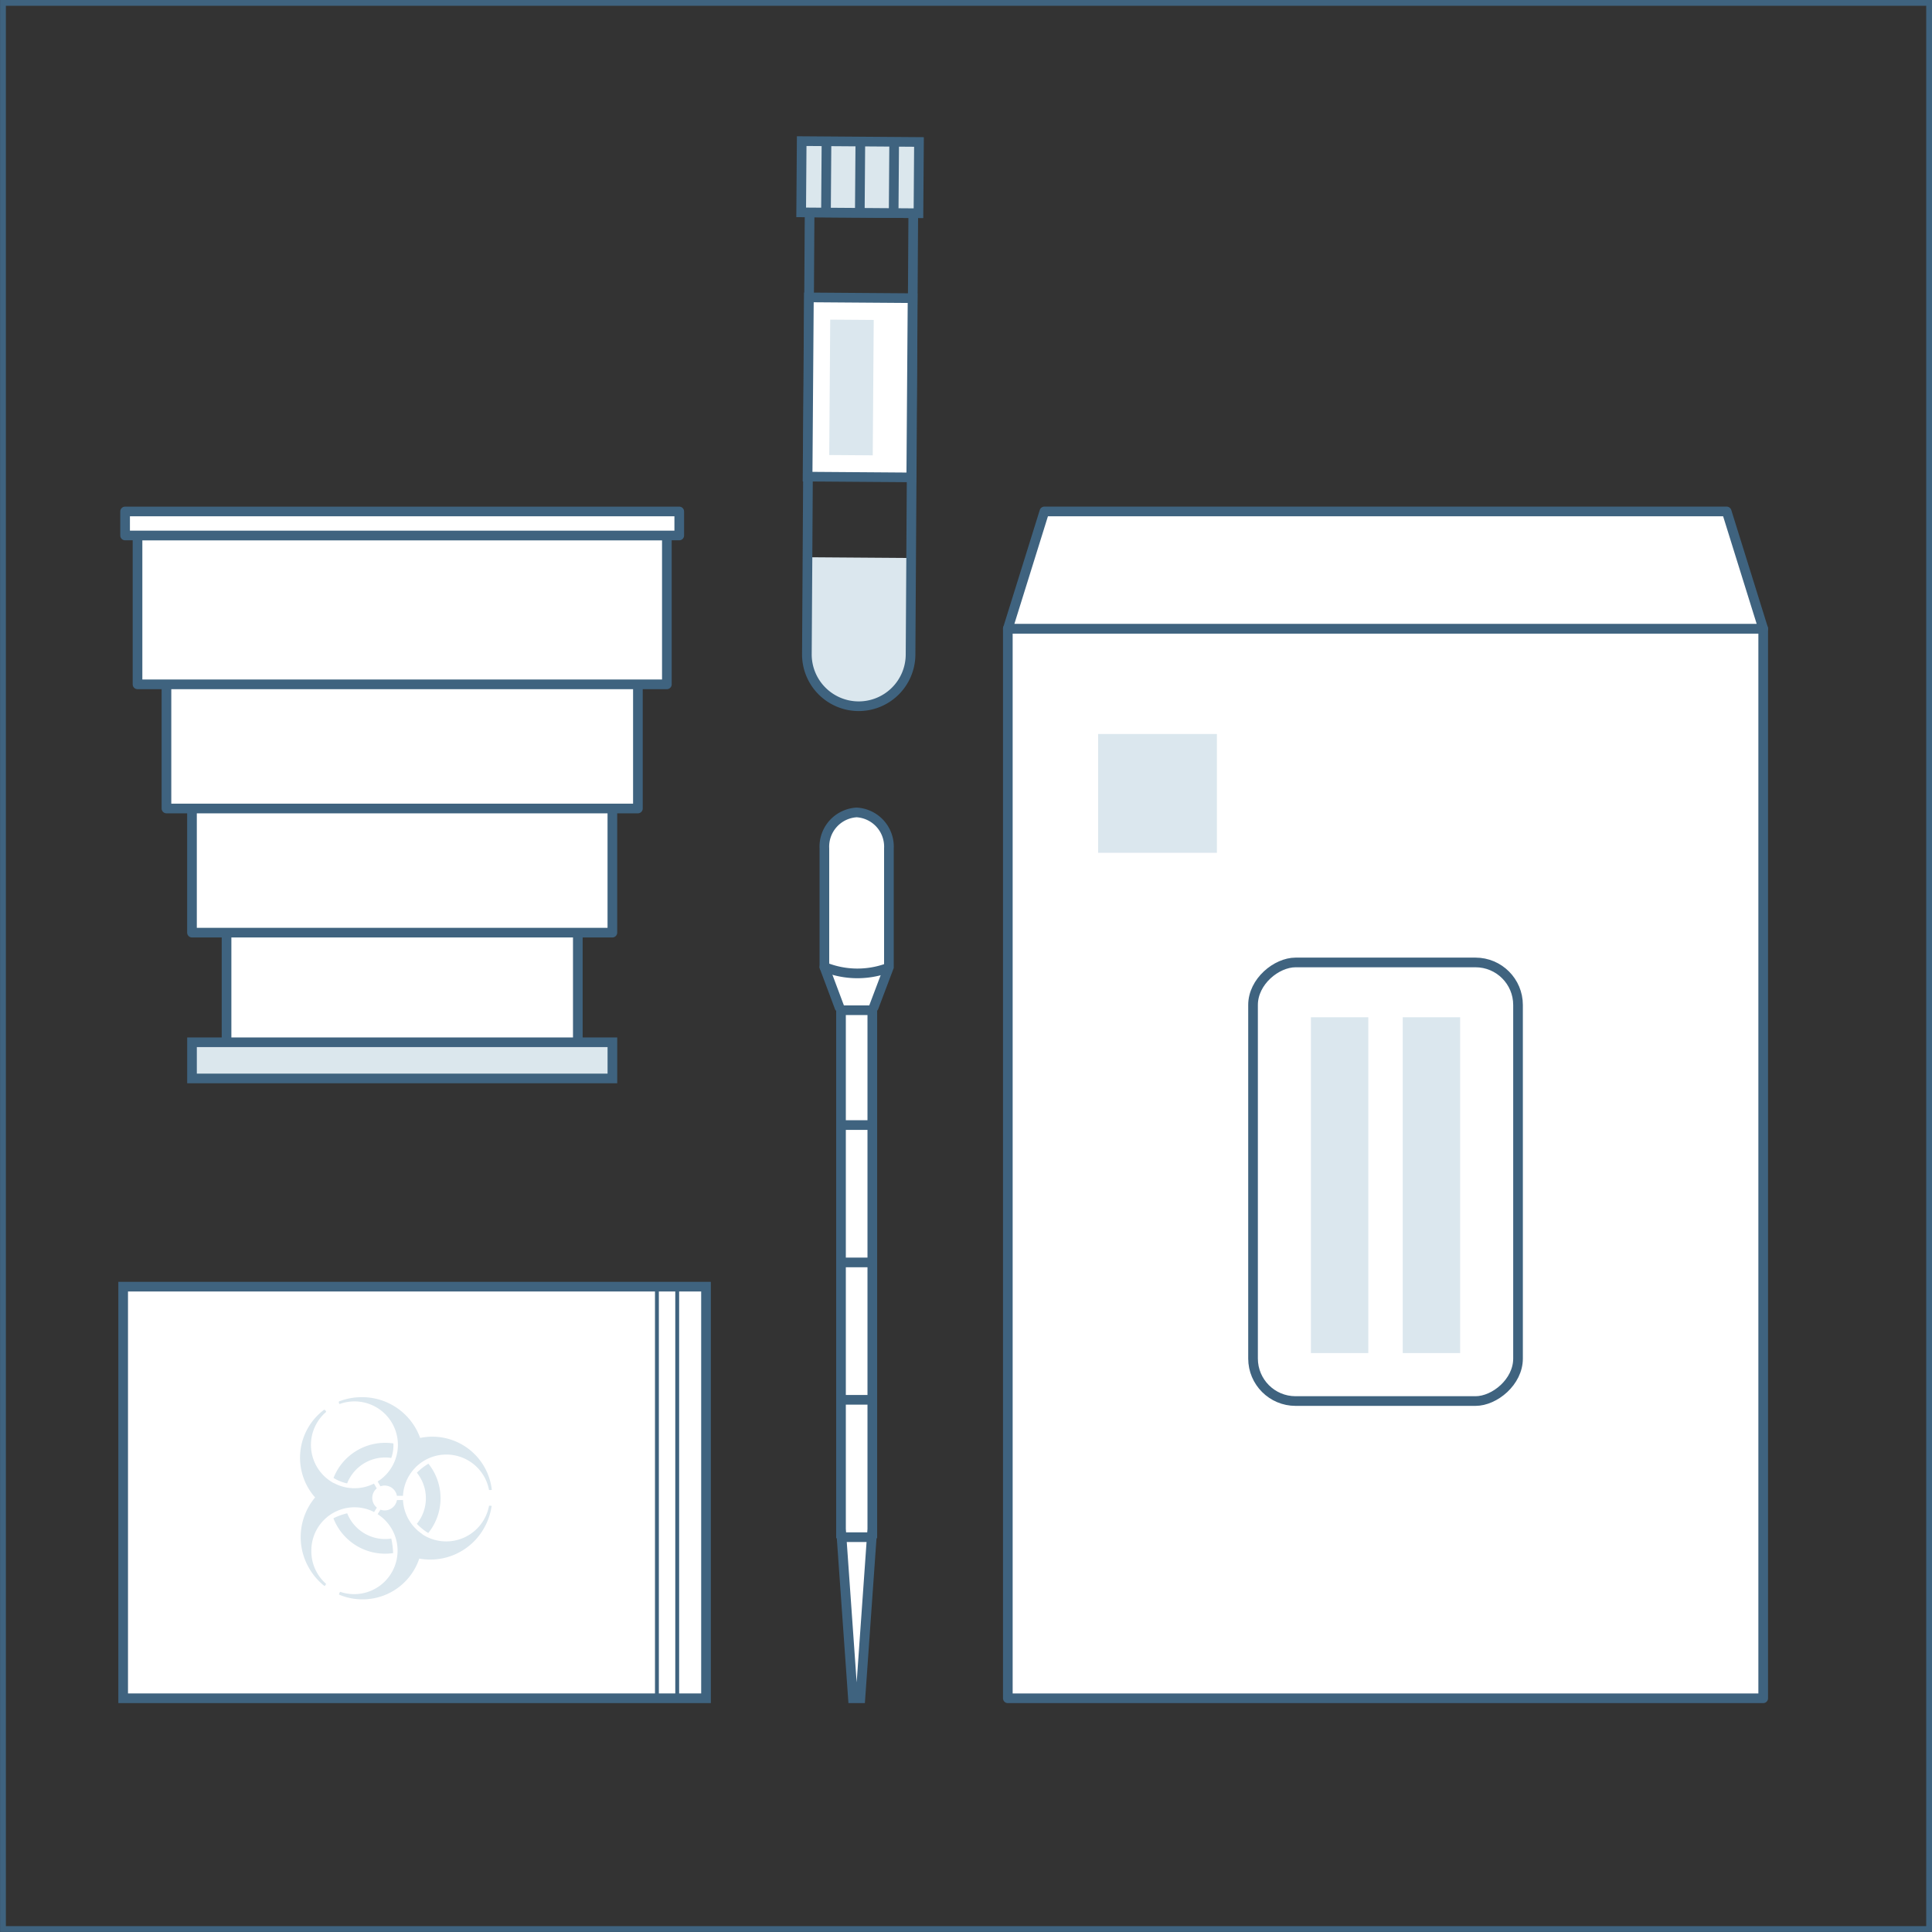 <svg id="Layer_4" data-name="Layer 4" xmlns="http://www.w3.org/2000/svg" viewBox="0 0 100 100"><rect x="0" y="0" width="100" height="100" fill="#333333" stroke="none"/><defs><style>.cls-1,.cls-3,.cls-7{fill:none;}.cls-1,.cls-2,.cls-3,.cls-5,.cls-6,.cls-7,.cls-8,.cls-9{stroke:#3f637f;}.cls-1,.cls-2,.cls-3,.cls-6,.cls-7,.cls-8{stroke-miterlimit:10;}.cls-1{stroke-width:0.3px;}.cls-2,.cls-5,.cls-6,.cls-9{fill:#fff;}.cls-2,.cls-5,.cls-6,.cls-7,.cls-8,.cls-9{stroke-width:0.5px;}.cls-3{stroke-width:0.2px;}.cls-4{fill:#dbe7ee;}.cls-5,.cls-9{stroke-linejoin:round;}.cls-6,.cls-9{stroke-linecap:round;}.cls-8{fill:#dbe7ed;}</style></defs><title>urine-step1</title><rect class="cls-1" x="0.154" y="0.149" width="99.697" height="99.697"/><rect class="cls-2" x="6.375" y="66.597" width="30.168" height="21.305"/><line class="cls-3" x1="35.052" y1="66.535" x2="35.052" y2="87.84"/><line class="cls-3" x1="34.002" y1="66.535" x2="34.002" y2="87.84"/><g id="_Group_" data-name="&lt;Group&gt;"><g id="_Group_2" data-name="&lt;Group&gt;"><path id="_Path_" data-name="&lt;Path&gt;" class="cls-4" d="M21.577,76.228a2.106,2.106,0,0,1-.001,2.645,3.151,3.151,0,0,0,.589.478,2.863,2.863,0,0,0,.01-3.59A3.018,3.018,0,0,0,21.577,76.228Z"/><path id="_Path_2" data-name="&lt;Path&gt;" class="cls-4" d="M20.253,79.636a2.112,2.112,0,0,1-2.282-1.308,3.148,3.148,0,0,0-.713.259,2.87,2.87,0,0,0,3.09,1.802A4.252,4.252,0,0,0,20.253,79.636Z"/><path id="_Path_3" data-name="&lt;Path&gt;" class="cls-4" d="M19.933,75.439a2.118,2.118,0,0,1,.319.024,1.942,1.942,0,0,0,.11-.751,2.871,2.871,0,0,0-3.099,1.786,2.204,2.204,0,0,0,.705.282A2.114,2.114,0,0,1,19.933,75.439Z"/></g><g id="_Group_3" data-name="&lt;Group&gt;"><path id="_Path_4" data-name="&lt;Path&gt;" class="cls-4" d="M20.305,82.374a3.091,3.091,0,0,0,1.396-1.702,3.192,3.192,0,0,0,3.351-1.574,3.238,3.238,0,0,0,.395-1.153.728.728,0,0,0-.134-.009,2.256,2.256,0,0,1-3.329,1.555q-.064-.036-.124-.076l-.001-.011a2.245,2.245,0,0,1-1-1.762l-.314.002a.644.644,0,0,1-.853.497l-.147.231a2.245,2.245,0,0,1,1.033,1.844h0c0,.004,0,.008,0,.012l0,.035,0,.017,0,.022-.002.052-.001.015a2.236,2.236,0,0,1-.177.776l-.014.032-.009.019a2.243,2.243,0,0,1-2.761,1.198.179.179,0,0,0-.063.143A3.111,3.111,0,0,0,20.305,82.374Z"/><path id="_Path_5" data-name="&lt;Path&gt;" class="cls-4" d="M17.544,72.623a.123.123,0,0,0,.032.05,2.247,2.247,0,0,1,1.972,4.01l.142.248a.644.644,0,0,1,.855.494l.314-.002a2.247,2.247,0,0,1,4.453-.301.746.746,0,0,0,.144-.005,3.098,3.098,0,0,0-3.709-2.69,3.193,3.193,0,0,0-3.02-2.11,3.239,3.239,0,0,0-1.179.22A.124.124,0,0,0,17.544,72.623Z"/><path id="_Path_6" data-name="&lt;Path&gt;" class="cls-4" d="M16.842,82.052a.125.125,0,0,0,.028-.08,2.197,2.197,0,0,1-.473-.59,2.224,2.224,0,0,1-.281-1.118v0a2.233,2.233,0,0,1,2.23-2.247,2.207,2.207,0,0,1,1.016.246l.143-.23a.643.643,0,0,1-.005-.993l-.143-.249a2.25,2.25,0,0,1-2.091-.037l-.006.003a2.247,2.247,0,0,1-.381-3.675.128.128,0,0,0-.101-.115,3.098,3.098,0,0,0-.468,4.54,3.193,3.193,0,0,0-.316,3.653,3.238,3.238,0,0,0,.796.929A.124.124,0,0,0,16.842,82.052Z"/></g></g><rect class="cls-5" x="44.033" y="40.672" width="55.362" height="39.098" transform="translate(11.493 131.936) rotate(-90)"/><polygon class="cls-5" points="91.264 32.54 89.372 26.472 54.057 26.472 52.165 32.54 91.264 32.54"/><rect class="cls-5" x="60.363" y="54.309" width="22.702" height="13.716" rx="2.201" ry="2.201" transform="translate(10.548 132.881) rotate(-90)"/><rect class="cls-4" x="60.647" y="59.858" width="17.381" height="2.971" transform="translate(7.994 130.681) rotate(-90)"/><rect class="cls-4" x="65.401" y="59.858" width="17.381" height="2.971" transform="translate(12.748 135.435) rotate(-90)"/><rect class="cls-4" x="56.837" y="37.992" width="6.149" height="6.149" transform="translate(18.846 100.978) rotate(-90)"/><path class="cls-6" d="M43.45,52.138l-.78-2.083v-6.14a1.775,1.775,0,0,1,1.67-1.864h0a1.775,1.775,0,0,1,1.67,1.864v6.14l-.787,2.083"/><path class="cls-6" d="M42.673,50.05a4.545,4.545,0,0,0,3.252.062"/><polygon class="cls-2" points="45.151 52.289 43.53 52.289 43.53 79.369 43.546 79.369 44.148 87.903 44.533 87.903 45.135 79.369 45.151 79.369 45.151 52.289"/><line class="cls-2" x1="43.503" y1="58.233" x2="44.974" y2="58.233"/><line class="cls-2" x1="43.503" y1="65.343" x2="44.974" y2="65.343"/><line class="cls-2" x1="43.503" y1="72.454" x2="44.974" y2="72.454"/><line class="cls-2" x1="43.503" y1="79.564" x2="44.974" y2="79.564"/><path class="cls-4" d="M44.492,36.554h0a2.683,2.683,0,0,1-2.663-2.702l.011-5.009,5.366.039-.011,5.009A2.683,2.683,0,0,1,44.492,36.554Z"/><path class="cls-7" d="M44.427,36.554h0a2.683,2.683,0,0,1-2.663-2.702l.141-22.856,5.366.039L47.13,33.891A2.683,2.683,0,0,1,44.427,36.554Z"/><rect class="cls-8" x="41.482" y="7.327" width="6.071" height="3.688" transform="translate(0.068 -0.325) rotate(0.418)"/><line class="cls-7" x1="42.779" y1="7.343" x2="42.753" y2="10.92"/><line class="cls-7" x1="44.531" y1="7.36" x2="44.504" y2="10.937"/><line class="cls-7" x1="46.282" y1="7.368" x2="46.256" y2="10.945"/><rect class="cls-6" x="41.835" y="15.413" width="5.366" height="9.278" transform="translate(0.147 -0.324) rotate(0.418)"/><rect class="cls-4" x="42.947" y="16.551" width="2.252" height="7.009" transform="translate(0.147 -0.321) rotate(0.418)"/><rect class="cls-9" x="11.726" y="46.993" width="18.182" height="7.706"/><rect class="cls-9" x="9.937" y="40.567" width="21.759" height="7.706"/><rect class="cls-9" x="8.616" y="34.142" width="24.402" height="7.706"/><rect class="cls-9" x="7.118" y="27.716" width="27.399" height="7.706"/><rect class="cls-9" x="6.475" y="26.473" width="28.683" height="1.243"/><rect class="cls-8" x="9.937" y="53.949" width="21.759" height="1.872" transform="translate(41.634 109.769) rotate(180)"/></svg>